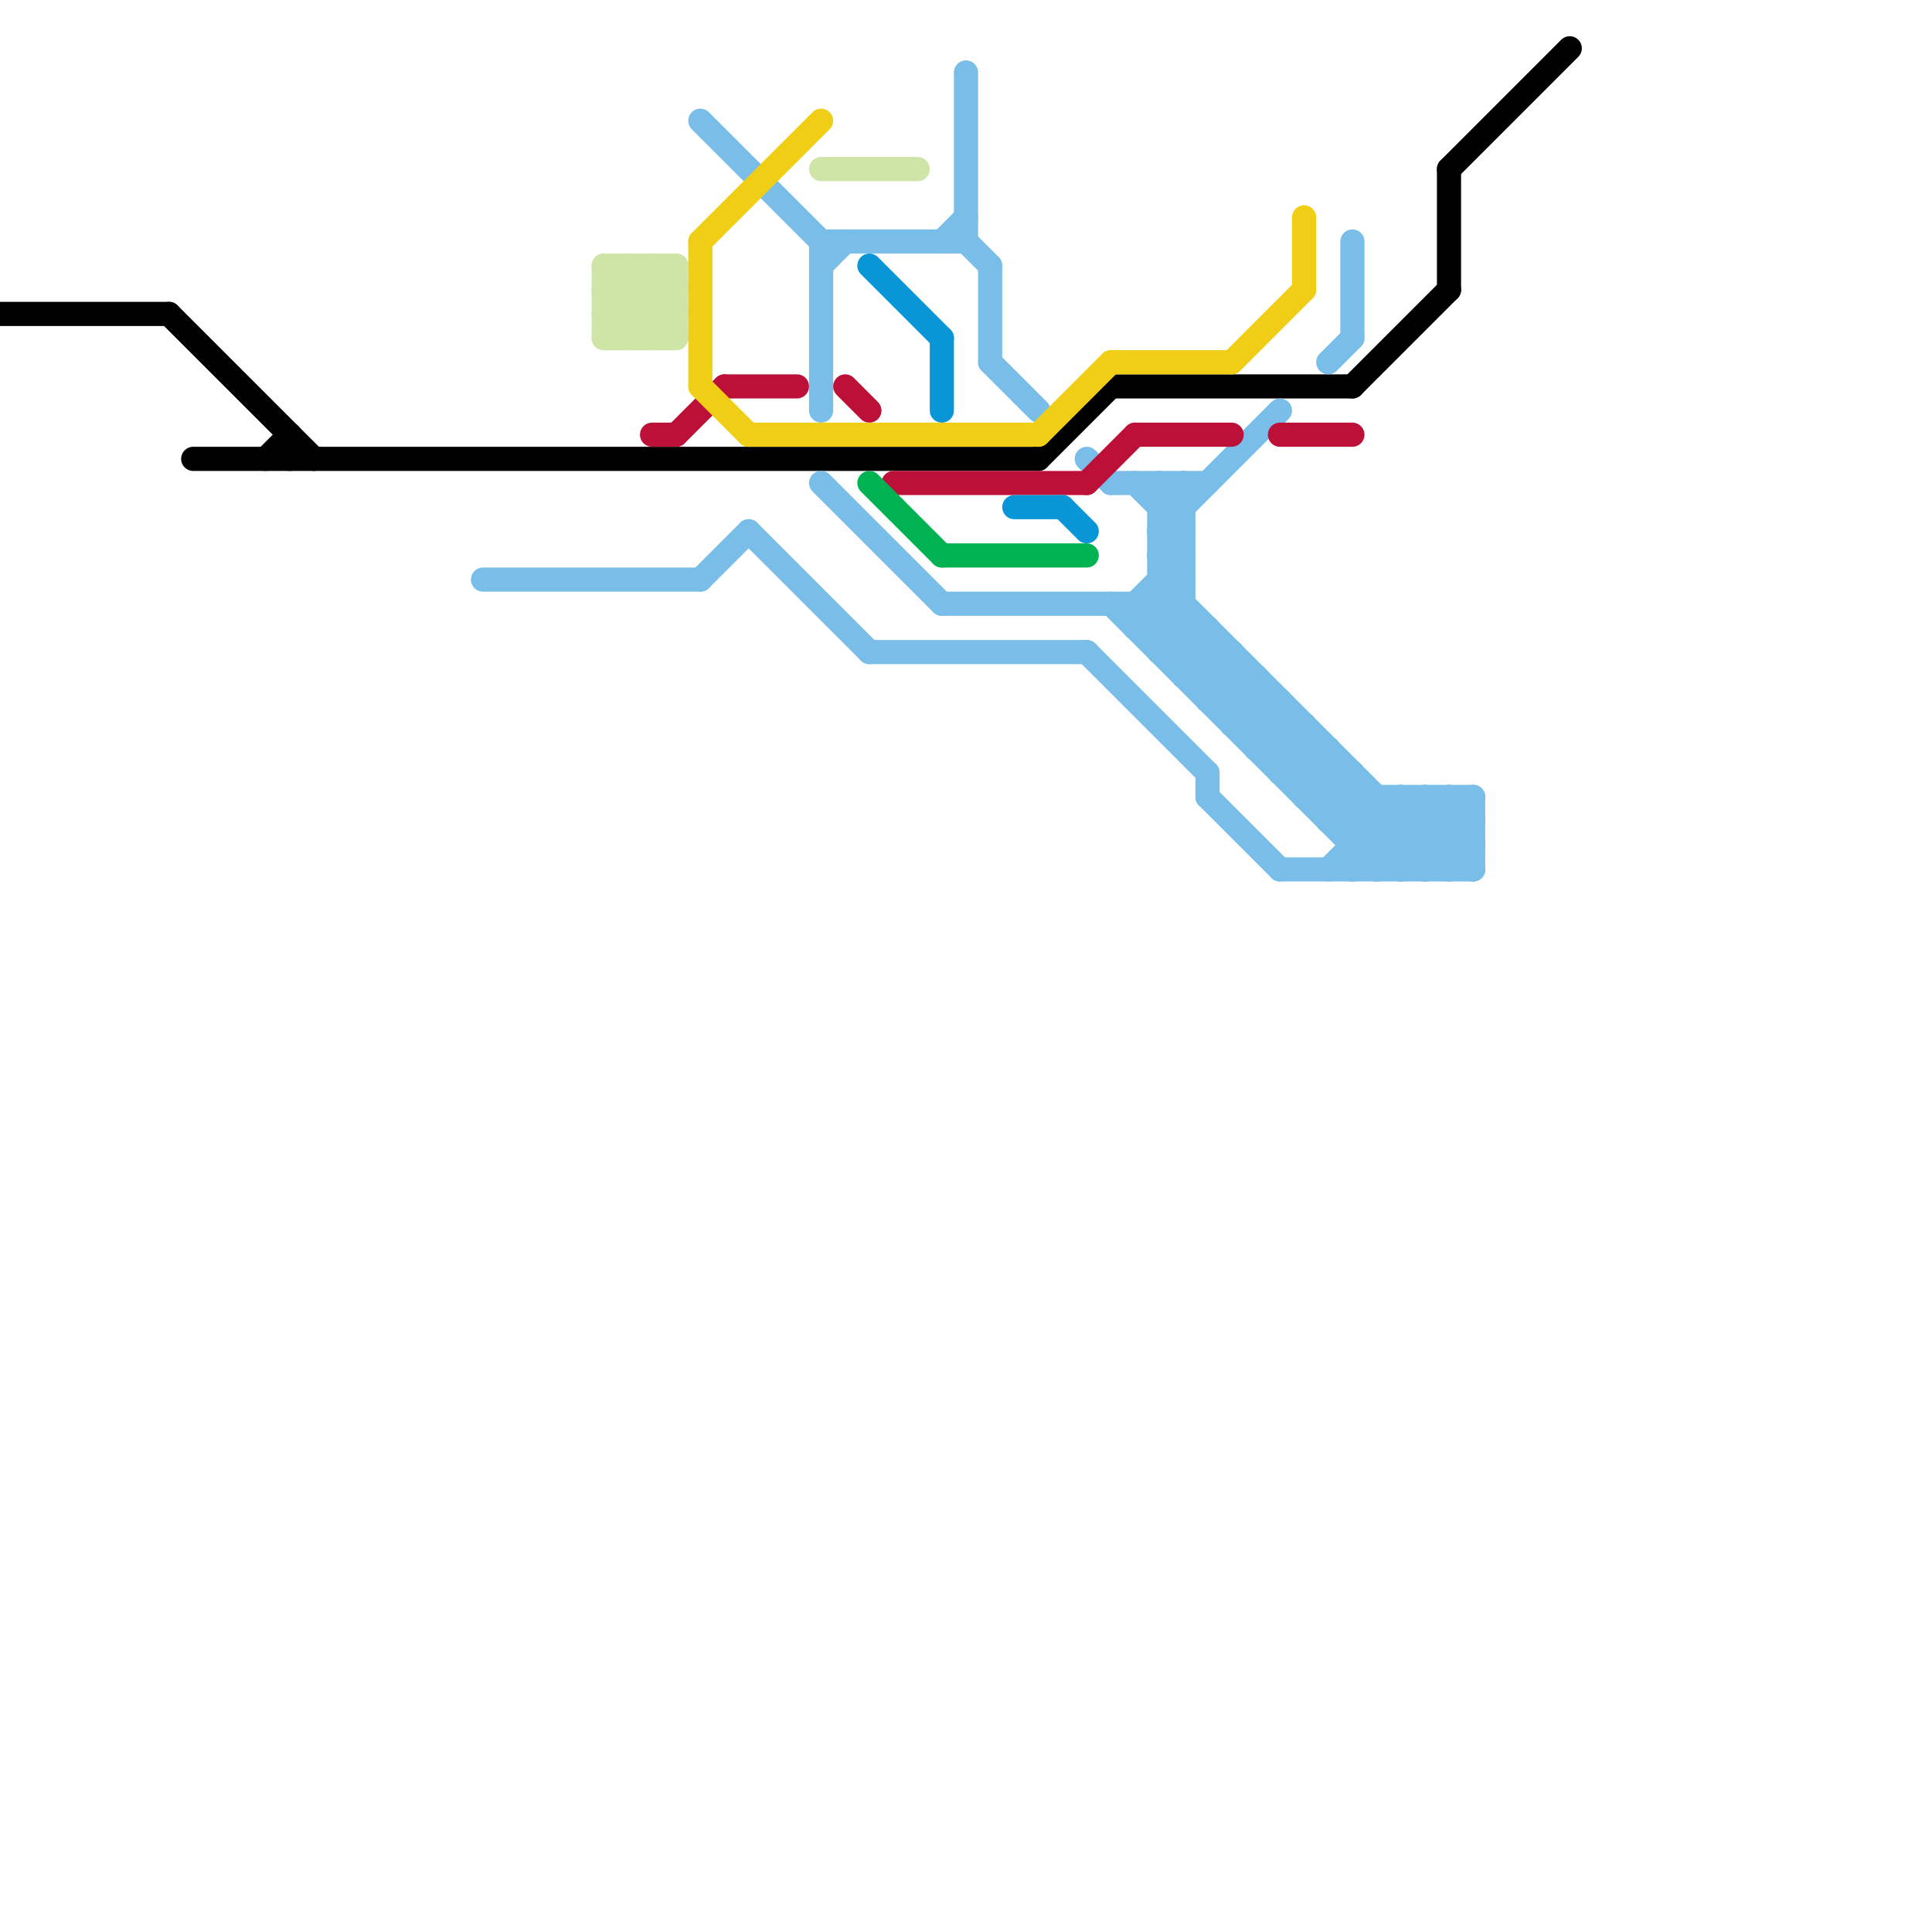 
<svg version="1.1" xmlns="http://www.w3.org/2000/svg" viewBox="0 0 80 80">
<style>line { stroke-width: 1; fill: none; stroke-linecap: round; stroke-linejoin: round; } .c0 { stroke: #000000 } .c1 { stroke: #79bde9 } .c2 { stroke: #cfe4a7 } .c3 { stroke: #bd1038 } .c4 { stroke: #f0ce15 } .c5 { stroke: #0896d7 } .c6 { stroke: #00b251 }</style><line class="c0" x1="56" y1="16" x2="60" y2="12"/><line class="c0" x1="0" y1="13" x2="7" y2="13"/><line class="c0" x1="46" y1="16" x2="56" y2="16"/><line class="c0" x1="43" y1="19" x2="46" y2="16"/><line class="c0" x1="11" y1="19" x2="12" y2="18"/><line class="c0" x1="60" y1="7" x2="60" y2="12"/><line class="c0" x1="8" y1="19" x2="43" y2="19"/><line class="c0" x1="7" y1="13" x2="13" y2="19"/><line class="c0" x1="60" y1="7" x2="65" y2="2"/><line class="c0" x1="12" y1="18" x2="12" y2="19"/><line class="c1" x1="49" y1="28" x2="52" y2="28"/><line class="c1" x1="47" y1="25" x2="47" y2="26"/><line class="c1" x1="48" y1="20" x2="48" y2="27"/><line class="c1" x1="54" y1="33" x2="55" y2="32"/><line class="c1" x1="51" y1="29" x2="52" y2="28"/><line class="c1" x1="50" y1="33" x2="53" y2="36"/><line class="c1" x1="51" y1="27" x2="51" y2="30"/><line class="c1" x1="48" y1="21" x2="49" y2="21"/><line class="c1" x1="55" y1="31" x2="55" y2="34"/><line class="c1" x1="48" y1="27" x2="51" y2="27"/><line class="c1" x1="39" y1="10" x2="40" y2="9"/><line class="c1" x1="47" y1="26" x2="49" y2="24"/><line class="c1" x1="41" y1="11" x2="41" y2="15"/><line class="c1" x1="49" y1="27" x2="50" y2="26"/><line class="c1" x1="54" y1="32" x2="55" y2="31"/><line class="c1" x1="50" y1="26" x2="50" y2="29"/><line class="c1" x1="48" y1="20" x2="49" y2="21"/><line class="c1" x1="29" y1="5" x2="34" y2="10"/><line class="c1" x1="55" y1="15" x2="56" y2="14"/><line class="c1" x1="47" y1="25" x2="58" y2="36"/><line class="c1" x1="50" y1="29" x2="51" y2="28"/><line class="c1" x1="34" y1="10" x2="40" y2="10"/><line class="c1" x1="53" y1="31" x2="54" y2="30"/><line class="c1" x1="56" y1="36" x2="59" y2="33"/><line class="c1" x1="48" y1="22" x2="49" y2="22"/><line class="c1" x1="54" y1="30" x2="54" y2="33"/><line class="c1" x1="48" y1="24" x2="49" y2="24"/><line class="c1" x1="55" y1="33" x2="56" y2="32"/><line class="c1" x1="45" y1="27" x2="50" y2="32"/><line class="c1" x1="48" y1="23" x2="49" y2="22"/><line class="c1" x1="49" y1="28" x2="50" y2="27"/><line class="c1" x1="52" y1="30" x2="53" y2="29"/><line class="c1" x1="53" y1="36" x2="61" y2="36"/><line class="c1" x1="58" y1="33" x2="58" y2="36"/><line class="c1" x1="58" y1="36" x2="61" y2="33"/><line class="c1" x1="34" y1="20" x2="39" y2="25"/><line class="c1" x1="51" y1="30" x2="54" y2="30"/><line class="c1" x1="46" y1="25" x2="57" y2="36"/><line class="c1" x1="60" y1="33" x2="60" y2="36"/><line class="c1" x1="45" y1="19" x2="46" y2="20"/><line class="c1" x1="48" y1="23" x2="49" y2="24"/><line class="c1" x1="55" y1="36" x2="58" y2="33"/><line class="c1" x1="36" y1="27" x2="45" y2="27"/><line class="c1" x1="29" y1="24" x2="31" y2="22"/><line class="c1" x1="56" y1="35" x2="61" y2="35"/><line class="c1" x1="48" y1="26" x2="49" y2="25"/><line class="c1" x1="48" y1="22" x2="53" y2="17"/><line class="c1" x1="57" y1="33" x2="57" y2="36"/><line class="c1" x1="47" y1="25" x2="49" y2="23"/><line class="c1" x1="48" y1="24" x2="60" y2="36"/><line class="c1" x1="56" y1="34" x2="57" y2="33"/><line class="c1" x1="55" y1="34" x2="61" y2="34"/><line class="c1" x1="57" y1="36" x2="60" y2="33"/><line class="c1" x1="34" y1="10" x2="34" y2="17"/><line class="c1" x1="52" y1="31" x2="55" y2="31"/><line class="c1" x1="51" y1="30" x2="52" y2="29"/><line class="c1" x1="50" y1="28" x2="51" y2="27"/><line class="c1" x1="53" y1="32" x2="54" y2="31"/><line class="c1" x1="48" y1="21" x2="49" y2="20"/><line class="c1" x1="59" y1="33" x2="59" y2="36"/><line class="c1" x1="53" y1="29" x2="53" y2="32"/><line class="c1" x1="48" y1="23" x2="49" y2="23"/><line class="c1" x1="56" y1="10" x2="56" y2="14"/><line class="c1" x1="55" y1="34" x2="56" y2="33"/><line class="c1" x1="61" y1="33" x2="61" y2="36"/><line class="c1" x1="31" y1="22" x2="36" y2="27"/><line class="c1" x1="47" y1="20" x2="49" y2="22"/><line class="c1" x1="34" y1="11" x2="35" y2="10"/><line class="c1" x1="52" y1="28" x2="52" y2="31"/><line class="c1" x1="39" y1="25" x2="49" y2="25"/><line class="c1" x1="54" y1="33" x2="61" y2="33"/><line class="c1" x1="59" y1="36" x2="61" y2="34"/><line class="c1" x1="53" y1="32" x2="56" y2="32"/><line class="c1" x1="41" y1="15" x2="43" y2="17"/><line class="c1" x1="47" y1="26" x2="50" y2="26"/><line class="c1" x1="46" y1="20" x2="50" y2="20"/><line class="c1" x1="52" y1="31" x2="53" y2="30"/><line class="c1" x1="40" y1="3" x2="40" y2="10"/><line class="c1" x1="60" y1="33" x2="61" y2="34"/><line class="c1" x1="48" y1="27" x2="49" y2="26"/><line class="c1" x1="50" y1="29" x2="53" y2="29"/><line class="c1" x1="48" y1="25" x2="59" y2="36"/><line class="c1" x1="48" y1="22" x2="49" y2="23"/><line class="c1" x1="50" y1="32" x2="50" y2="33"/><line class="c1" x1="49" y1="20" x2="49" y2="28"/><line class="c1" x1="59" y1="33" x2="61" y2="35"/><line class="c1" x1="40" y1="10" x2="41" y2="11"/><line class="c1" x1="20" y1="24" x2="29" y2="24"/><line class="c1" x1="58" y1="33" x2="61" y2="36"/><line class="c1" x1="56" y1="32" x2="56" y2="36"/><line class="c1" x1="60" y1="36" x2="61" y2="35"/><line class="c2" x1="27" y1="11" x2="28" y2="12"/><line class="c2" x1="25" y1="13" x2="26" y2="14"/><line class="c2" x1="34" y1="7" x2="38" y2="7"/><line class="c2" x1="25" y1="14" x2="28" y2="11"/><line class="c2" x1="27" y1="14" x2="28" y2="13"/><line class="c2" x1="26" y1="11" x2="28" y2="13"/><line class="c2" x1="25" y1="14" x2="28" y2="14"/><line class="c2" x1="26" y1="14" x2="28" y2="12"/><line class="c2" x1="28" y1="11" x2="28" y2="14"/><line class="c2" x1="25" y1="11" x2="25" y2="14"/><line class="c2" x1="25" y1="12" x2="27" y2="14"/><line class="c2" x1="25" y1="13" x2="28" y2="13"/><line class="c2" x1="25" y1="13" x2="27" y2="11"/><line class="c2" x1="26" y1="11" x2="26" y2="14"/><line class="c2" x1="25" y1="12" x2="28" y2="12"/><line class="c2" x1="25" y1="12" x2="26" y2="11"/><line class="c2" x1="25" y1="11" x2="28" y2="11"/><line class="c2" x1="25" y1="11" x2="28" y2="14"/><line class="c2" x1="27" y1="11" x2="27" y2="14"/><line class="c3" x1="27" y1="18" x2="28" y2="18"/><line class="c3" x1="53" y1="18" x2="56" y2="18"/><line class="c3" x1="28" y1="18" x2="30" y2="16"/><line class="c3" x1="30" y1="16" x2="33" y2="16"/><line class="c3" x1="47" y1="18" x2="51" y2="18"/><line class="c3" x1="45" y1="20" x2="47" y2="18"/><line class="c3" x1="37" y1="20" x2="45" y2="20"/><line class="c3" x1="35" y1="16" x2="36" y2="17"/><line class="c4" x1="51" y1="15" x2="54" y2="12"/><line class="c4" x1="29" y1="10" x2="34" y2="5"/><line class="c4" x1="43" y1="18" x2="46" y2="15"/><line class="c4" x1="29" y1="16" x2="31" y2="18"/><line class="c4" x1="31" y1="18" x2="43" y2="18"/><line class="c4" x1="54" y1="9" x2="54" y2="12"/><line class="c4" x1="46" y1="15" x2="51" y2="15"/><line class="c4" x1="29" y1="10" x2="29" y2="16"/><line class="c5" x1="42" y1="21" x2="44" y2="21"/><line class="c5" x1="44" y1="21" x2="45" y2="22"/><line class="c5" x1="36" y1="11" x2="39" y2="14"/><line class="c5" x1="39" y1="14" x2="39" y2="17"/><line class="c6" x1="36" y1="20" x2="39" y2="23"/><line class="c6" x1="39" y1="23" x2="45" y2="23"/>


</svg>

